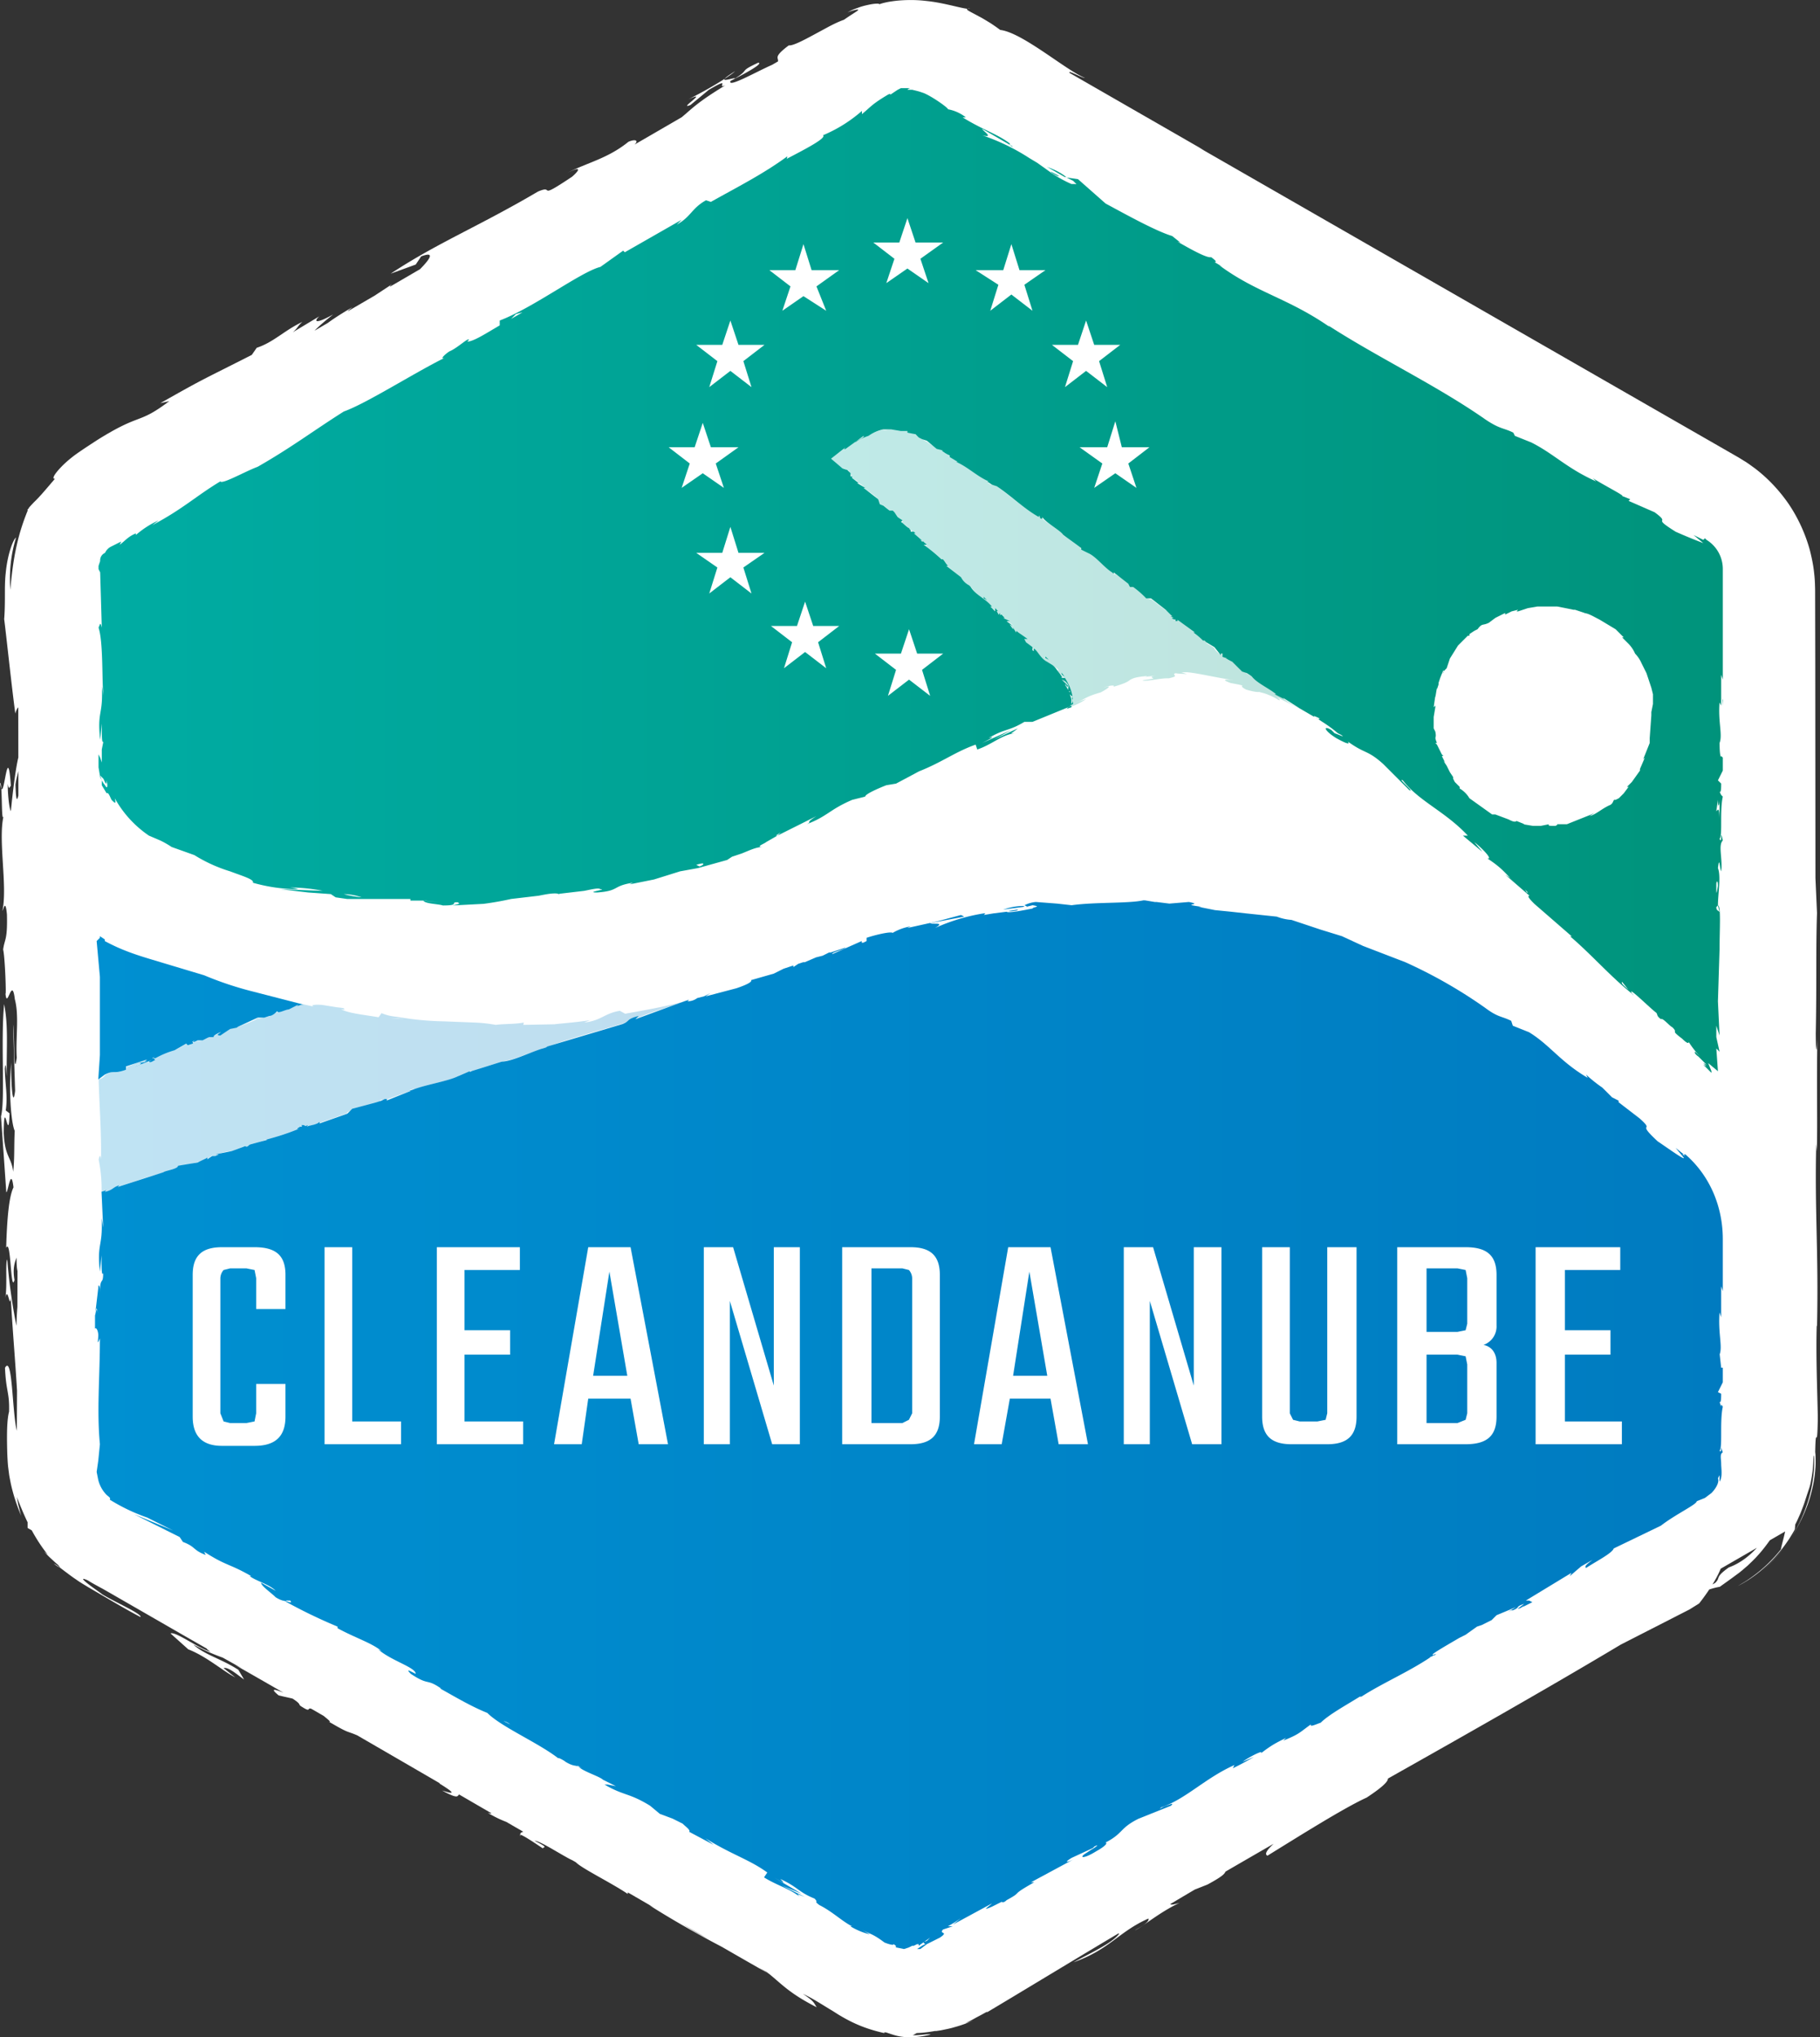 <svg viewBox="0 0 538 602" xmlns="http://www.w3.org/2000/svg" xml:space="preserve" fill-rule="evenodd" clip-rule="evenodd" stroke-linejoin="round" stroke-miterlimit="2"><rect x="0" y="0" width="538" height="602" fill="#333333" stroke="none"/><path d="M520.965 464.202c2.163-1.891 4.45-4.248 6.459-6.891-1.942 2.504-4.168 4.845-6.459 6.89M529.401 454.439c-.635.97-1.267 1.947-1.976 2.872a44.436 44.436 0 0 0 1.976-2.872" fill="#fff" fill-rule="nonzero"/><path d="M511.046 463.16c-4.283 3.057-2.299 2.91-4.037 4.569-.267.16-.528.312-.792.47.922-1.494 1.802-3.118 2.429-4.668l10.699-6.176c-2.374 2.598-5.171 4.66-8.299 5.806M224.432 581.478c.779.435 1.518.843 2.232 1.243.243.19.48.376.71.56l-2.942-1.803zm-22.797-12.99c2.68 1.55 5.235 3.025 7.64 4.417-3.28-1.763-5.55-3.133-7.64-4.416M4.576 231.883c.2-1.603.579-2.768.85-4.088.003 2.376.003 4.8.003 7.272-.378 1.563-.704 1.91-.853-3.184m532.46 159.819.082.16c.485-22.021-.712-33.693-.232-53.813l.157 2.165c.272-7.112-.093-21.115.195-33.944-.093 3.659-.432 6.84-.488-.875.296-14.752 0-24.816.365-35.6l-.461-10.352c-.01-12.84-.03-35.15-.05-62.2-.014-6.76-.027-13.819-.043-21.099-.008-.96.016-1.68-.035-2.989a36.37 36.37 0 0 0-.235-3.565c-.221-2.382-.714-4.747-1.309-7.094a46.562 46.562 0 0 0-6.064-13.314c-2.779-4.091-6.224-7.8-10.232-10.843-1.027-.725-2.021-1.504-3.11-2.144l-1.61-.995-1.285-.738c-1.696-.974-3.4-1.952-5.107-2.934-6.83-3.92-13.723-7.874-20.616-11.832L354.259 43.52l1.787.947a197391.43 197391.43 0 0 1-39.803-22.88c-.133-.141-.192-.245-.16-.304.69-.067 3.947 1.813 4.616 1.736-5.403-2.101-18.499-13.453-25.043-14.173-.677-.526-1.562-1.14-2.496-1.766l-.365-.245-.475-.288c-.32-.192-.637-.381-.949-.573-.632-.38-1.25-.753-1.859-1.057-2.378-1.314-4.256-2.112-3.546-2.325-2.12-.187-6.939-1.784-12.27-2.323a38.067 38.067 0 0 0-4.848-.256L268.824 0l-.021.013c-3.63.032-6.973.536-8.96 1.272.352-.264-.939-.317-2.845.075-.952.2-2.075.448-3.192.867-.566.197-1.136.413-1.696.64-.552.25-1.088.522-1.603.797 1.459-.56 2.363-.773 2.819-.819.453-.048.458.075.168.315-.592.459-2.331 1.485-4.014 2.683-.634.216-1.392.528-2.24.915-.701.325-1.365.658-2.125 1.053-1.477.797-3.125 1.685-4.712 2.544-3.17 1.715-6.125 3.224-7.232 3.053-4.667 3.502-2.979 3.56-3.195 4.744-.581.339-1.162.675-1.746 1.01-4.728 2.073-13.318 6.988-12.275 4.748 3.112-1.571 10.01-5.182 8.197-5.387-6.034 2.797-2.266 1.821-6.912 4.688.206-.456-3.709 1-3.032.072-2.706 1.765-6.621 4.005-10.738 6.072 6.586-2.965-3.42 3.272.64 1.67l5.392-4.46c7.205-4.247 1.96-.111 4.906-1.349-8.216 4.99-9.634 6.707-12.87 9.41l-13.972 8.102c1.392-1.317.072-1.656-1.808-.821-6.067 4.941-12.371 6.221-17.998 9.147 4.934-2.435 2.912-.158 1.355 1.16-11.024 7.386-4.776 2.114-10.117 4.41-17.606 10.352-29.816 15.179-43.515 24.248l7.413-2.701 1.598-2.405c4.589-1.726 2.154 1.253-.323 3.773-2.979 1.736-5.925 3.45-8.83 5.141-.178.008-.047-.19.593-.73l-5.2 3.416c-2.7 1.573-5.363 3.122-7.982 4.65.152-.21.608-.605 1.48-1.261-2.597 1.472-5.523 3.323-7.277 4.643l-3.963 2.314c1.139-1.242 3.904-3.557 5.488-4.794-5.765 3.237-5.59 1.84-4.04.528l-7.883 4.736c1.558-1.31 1.296-1.763 2.843-3.072-5.477 2.605-8.496 6.013-13.512 7.661l-1.456 2.096c-14.907 7.587-13.501 6.592-27.045 14.272l2.653-.603c-9.485 7.147-8.12 3.206-21.541 11.648-.934.614-1.827 1.198-2.675 1.752-.43.286-.848.56-1.256.832-.539.368-1.059.726-1.563 1.072-1.994 1.403-3.57 2.776-4.725 3.952-2.304 2.363-3.032 3.79-2.037 3.68-2.224 2.595-3.552 4.182-4.672 5.374a35.79 35.79 0 0 1-1.566 1.589c-.477.507-.954 1.01-1.466 1.61-.043.097-.088.209-.131.31l-.25.144v.445c-1.035 2.499-2.294 6.067-3.171 9.99-1.03 4.413-1.574 9.232-1.95 13.346-.322-5.61.155-10.282 1.699-15.424-.837.51-2.541 4.952-3.05 10.55-.166 1.392-.206 2.845-.235 4.312l-.008 3.384c-.011 2.136-.062 4.168-.211 5.821.605 4.616 2.17 19.597 3.296 27.928.267-.952.56-1.568.872-1.843.008 4.643.016 9.592.021 14.803-.744 3.072-1.56 9.352-2.21 15.859-.406-.555-.923-4.315-.923-8.054.355 2.038.6.856.923.568-.928-13.242-1.851 2.83-2.83.862.264 3.536.083 11.064.824 7.506-1.965 6.94 1.088 20.992-.474 28.5.197.322.84-4.025 1.322 1.17.198 7.765-.725 7.2-1.122 10.37.562 2.305.962 14.102.685 12.958.483 5.165 1.928-5.499 2.77 1.712 1.323 4.883.203 11.517.566 17.272-.925 6.92-.645-6.904-1.088-9.773l.605 19.576c-.682 5.76-1.285-2.584-1.128-8.358-.837 7.806-.072 17.864 1.011 20.17-.24 4.897.003 7.486-.44 12.097-.603-4.584-2.49-4.301-2.81-11.488.117-11.824 1.445 4.288 1.725-5.773l-1.126-.862c.64-4.312-.202-7.75-.282-12.378.282-2.584.402.565.565 2.293-.085-8.363.515-15.01-.77-21.323-1.04 11.264.367 28.24-.918 33.166l1.57 22.437c.523 0 1.363-7.8 2.126-1.461-1.323 2.605-1.928 9.226-2.163 17.882 1.443-3.194 1.291 13.824 2.451 9.48-.725-4.032.483-6.056.6-6.621.021 2.33.136 3.448.288 3.95l-.032 10.69c-.096 1.056-.197 2.763-.29 5.515-.643-3.168-2.091-11.238-2.694-19.56-.616.554.024 7.69-.563 11.362.726-3.885 1.296 3.758 1.608-.146.416 8.368 1.251 17.698 1.838 27.506l-.056 11.875c-1.416-5.568-1.267-22.71-3.504-18.61.325 7.197 1.362 7.17 1.208 12.943-.643 2.446-.683 6.694-.555 11.555.019 1.027.104 2.97.253 4.59.107.84.216 1.685.326 2.535.138.846.314 1.688.477 2.528.725 3.36 1.821 6.627 3.093 9.606 0 0-.12-.339-.25-.864-.134-.523-.312-1.219-.488-1.915-.19-.688-.291-1.4-.398-1.923l-.16-.877c.782 1.99 1.843 4.696 3.176 7.456v1.68l1.227.707c1.477 2.72 3.184 5.304 4.765 7.197l-1.154-.963.602.635c.358.384.84.89 1.36 1.357.512.472 1.024.947 1.408 1.302.39.346.664.56.664.56.592.634.696.824.63.87.608.476 1.33 1.034 2.168 1.644a51.969 51.969 0 0 0 2.792 2.008c1.01.74 2.184 1.395 3.381 2.144.947.552 1.939 1.131 2.963 1.726 4.07 2.381 8.586 5.064 12.581 7.15.512-.908-7.71-4.5-11.387-6.758-.456-.406-2.4-1.718-3.82-2.81-1.758-1.356-2.716-2.308-.39-1.276.362.222.72.438 1.074.654.3.168.595.336.888.501l1.747.96c.235.123.453.24.683.363.704.4 1.402.8 2.11 1.202 2.674 1.54 5.367 3.088 8.058 4.635 7 4.032 13.965 8.061 20.605 11.835-.016.098.293.384 1.104.957-4.187-1.355-10.165-6.01-11.813-5.435l5.253 4.707c5.443 2.12 10.285 6.44 13.89 8.29l-3.442-2.725c1.301-.549 4.368 2.198 6.05 3.352l-1.706-2.882c-5.333-3.406-9.8-4.315-13.301-7.446 4.514 2.334 6.664 3.11 8.752 3.886a851.407 851.407 0 0 0 5.565 3.104l-1.973-.958c2.962 1.667 7.93 4.512 14.306 8.19-2.552-1.046-4.176-1.443-1.402.81l4.096.931c2.893 1.899 1.426 1.608 2.632 2.352 2.992 1.925 1.501.203 2.912.661l3.677 2.128c.973.82 2.48 1.974 1.496 1.686 6.336 3.701 4.912 2.538 8.381 4.034 7.58 4.39 15.835 9.18 24.382 14.14-.032.026-.064.047-.085.084 6.133 3.771 3.093 2.758.805 2.083 4.827 2.627 4.464 1.635 5.019 1.163 3.157 1.834 6.34 3.682 9.536 5.536-.014.122-.323.11-1.048-.104 2.384 1.413 4.056 2.133 5.498 2.688 1.667.968 3.334 1.936 5 2.901-.546.13-.973.374-.925.89.717-.084 5.87 3.505 6.901 4.145-.87-.784 2.528.203-2.632-2.36 1.464-.125 8.75 4.704 11.128 5.728.36.208.715.413 1.072.621 1.704 1.8 10.806 6.246 15.31 9.344a.97.97 0 0 0 .024-.453c2.62 1.52 5.186 3.008 7.672 4.445-.42-.216-.848-.44-1.304-.67 5.818 3.745 14.53 8.726 21.501 12.348a2323.141 2323.141 0 0 0 13.963 8c3.733 3.024 6 5.74 14.013 9.82-1.056-1.62-.707-1.658-4.053-3.962 2.842 1.312 5.845 3.307 8.784 5.059.368.232.736.467 1.125.712.259.163.523.328.792.499.336.194.685.397 1.04.605 2.91 1.67 6.699 3.496 12.443 4.752-.403-.21-.238-.259.338-.243l1.766.587c1.224.397 2.421.701 4.154.824.307.016.656.019 1.003.021l.013.008.016-.008c1.598.014 3.6-.122 6.28-.794-.877-.26-2.864.237-5.28.218l1.123-.648c.581-.03 1.155-.053 1.763-.11a44.582 44.582 0 0 0 4.032-.575c-.126.043-.259.088-.347.125l1.816-.272c1.072-.24 2.528-.482 3.93-.917 2.849-.755 5.545-1.965 5.545-1.965l-1.163.432-1.184.37s1.53-.698 3.363-1.76c.533-.264 1.04-.546 1.517-.8.608-.333 1.224-.666 1.595-.893l-.174.29c8.078-4.78 24.267-14.637 38.944-23.365.224-.002.264.107-.016.403-2.149 2.587-8.197 5.384-13.274 8.133 10.794-3.83 13.157-8.898 22.146-12.936.26.45-.186 1.406-3.978 3.462 1.674-.558 7.226-5.34 13.27-8.134-.972.32-2.622.774-2.809.4 2.27-1.354 4.71-2.802 7.248-4.296l3.747-1.482c4.413-2.387 5.008-3.118 5.338-3.827 4.87-2.83 9.76-5.653 14.206-8.216-1.734 1.635-2.88 3.043-1.808 3.517 9.31-5.746 22.728-14.192 29.312-17.163 4.925-3.234 6.339-4.824 6.299-5.629 20.978-11.827 46.362-26.15 68.832-39.587l20.322-10.386 2.832-1.768s1.419-1.755 3.003-4.136c1.056-.342 2.096-.619 3.112-.787.792-.568 1.603-1.147 2.435-1.741.416-.302.837-.603 1.261-.91.49-.365.99-.733 1.493-1.106 1.048-.742 2.024-1.638 3.048-2.499.971-.941 1.987-1.867 2.92-2.93 1.27-1.371 2.47-2.92 3.63-4.553l4.522-2.61a63.545 63.545 0 0 1-.714 2.96c-.339 1.365-.571 2.16-.464 2.242-2.288 2.872-4.934 5.448-7.342 7.28a45.486 45.486 0 0 1-3.242 2.3 73.428 73.428 0 0 1-2.192 1.298c.848-.392 4.498-2.334 8.061-5.614 1.81-1.594 3.557-3.525 5.088-5.466a52.747 52.747 0 0 0 2.072-2.915c.587-.97 1.168-1.87 1.608-2.725l.117-1.435c.523-.96.894-1.859 1.248-2.648.366-.787.627-1.499.862-2.125a39.034 39.034 0 0 0 1-2.88l.77-2.334c.152-.464.358-.904.664-2.296.259-1.394.814-3.738.848-8.034.179-.475.56 3.309-.474 8.869-.528 2.77-1.456 5.944-2.832 9.128a44.987 44.987 0 0 1-3.368 6.299c2.821-4.318 4.904-8.976 6.005-13.262.325-1.314.632-2.576.803-3.786.218-1.203.333-2.347.408-3.403.104-1.056.093-2.027.082-2.893-.01-.435-.024-.84-.034-1.222-.022-.312-.054-.568-.083-.821.195-9.192.573 1.021.773-10.05-.138-7.886-.597-18.243-.32-27.302M214.207 23.282c1.365-.89 2.517-1.693 3.09-2.237-1.989 1.234-2.845 1.901-3.09 2.237M286.747 2.55c-.435-.035-.624-.003-.781.04.312.021.594.024.781-.04M0 231.357c.125.92.256 1.435.381 1.688-.074-1.032-.192-1.781-.381-1.688" fill="#fff" fill-rule="nonzero"/><path d="M17.66 463.158c-.741-.56-1.429-1.016-1.816-1.195.55.507 1.696 1.294 1.816 1.195M153.833 542.587c-.088-.184-.056-.296-.061-.427-.152.005-.176.107.061.427" fill="#fff" fill-rule="nonzero"/><path d="M.494.303.492.302.489.3.486.298C.488.299.488.3.486.299.476.293.476.292.47.287v.002A.088.088 0 0 0 .446.274C.449.272.428.262.421.258.424.259.424.26.424.261.409.25.393.242.377.233L.374.234C.365.229.365.224.356.219l.003.003-.035-.02-.001.001-.014-.01C.297.19.268.168.247.16V.157C.24.153.231.147.227.147l.001.001C.228.15.221.143.216.141.213.139.21.136.213.137.193.127.165.109.151.104.132.092.119.082.098.07.09.067.076.059.075.061.06.052.052.044.033.034l.004.003A.056.056 0 0 1 .023.028v.001C.018.027.016.024.013.022l.001.002L.008.021A.008.008 0 0 1 .004.017.005.005 0 0 1 .001.012L0 .009V.007L.001.005l.001-.034c-.001.004-.001.002-.002 0 .003-.009.002-.033.003-.042l-.001.006C.003-.083-.001-.08.001-.098l.001.01c0-.007 0-.013.001-.011L.002-.104v-.008l-.001.003L0-.107v-.008l.001-.006.001-.002-.001.003.002-.002c.001-.002.002-.005.002-.001.001-.005 0-.005-.001-.003a.014.014 0 0 0-.002.003v-.002.001-.002l.003-.005c.001.001.002-.002.003-.004.002-.002.003-.003.002.001a.067.067 0 0 1 .021-.023L.038-.16a.057.057 0 0 0 .007-.004l.014-.005a.093.093 0 0 1 .022-.01c.008-.003.015-.005.014-.007A.104.104 0 0 1 .123-.19a.02.02 0 0 1-.008.001.102.102 0 0 0 .023-.002L.112-.19l.017-.002.014-.001.003-.002.007-.001h.009H.16h.032v-.001h.009L.21-.198.2-.197C.201-.199.209-.199.212-.2c.011 0 .004.002.009.002C.223-.199.222-.199.218-.2l.019.001a.187.187 0 0 1 .017.003c.001 0 0 0 0 0l.017.002c.005.001.01.002.013.001H.282l.017.002c.005.001.009.002.01.001.005 0-.01-.002-.002-.002.014.001.009.004.022.006L.327-.187l.015.003.016.005H.356.36.358l.011.002.018.005.003.002.006.002c.005.002.009.004.013.004-.005 0 .001.002.002.003l.007.004H.417l.003.002-.002-.002.016.008.008.004C.434-.15.44-.148.436-.15c.013.005.014.009.028.015l.008.002c0 .002.013.007.013.007H.483h.002l.006.001.015.008-.005-.002c.017.006.025.013.039.018l.001-.003c.009.003.015.009.023.01-.003 0-.003-.001.002.003L.551-.098l.011.006L.544-.1c.008.004.007.004.004.003.01.006.012.004.022.01h.005l.022.009.002.001H.598L.6-.076c0 .003 0 .008-.005.016H.593c.002-.002.005-.004.004-.006v.001-.003h.001v-.001l-.003.005c.001 0 .001-.002.002-.001l-.004.004v.001H.592h.001v-.001l.002-.001-.002.002v.001L.59-.055h.001H.59C.588-.052.587-.052.584-.05.58-.048.578-.043.576-.042c-.001 0 .001-.002-.001-.001v.002l-.004.003-.001.002v-.001.001h.002l-.007.005v-.001l-.002.003V-.03l-.002.003.002-.001-.004.003h.002l-.004.002h.001l-.002.002c-.001 0-.001-.001-.001.001L.554-.021c0 .001-.002.003 0 .002l-.002.002v-.002l-.003.003H.55c-.004.005-.01.007-.013.012l-.001.001a.012.012 0 0 0-.005.005L.522.009h.001C.521.011.52.014.519.013a.106.106 0 0 1-.011.009H.51L.502.029h.001L.502.03H.5v.001L.499.032H.5C.498.032.496.035.494.036l.001.001-.003.002L.491.04.489.041.491.04.492.039.49.042.489.043H.487L.489.041.486.044.487.043.482.047.483.046.481.047.48.05.471.057h.001L.467.06h.001L.464.063v.001H.463v.002L.462.067.461.068.458.069.451.075.46.082S.458.08.46.081l.011.008C.472.088.466.086.466.085a.03.03 0 0 0 .008.004.025.025 0 0 0 .009.004h.005L.494.092h.004V.091L.503.09.505.088.507.087.51.086.509.087.51.086c0-.001 0 0 0 0L.516.081.52.08H.519A.022.022 0 0 1 .524.077V.076L.529.073H.528C.535.07.541.064.548.061H.547L.55.059.553.058C.562.052.57.044.579.039V.04C.58.039.579.038.581.038v.001C.584.035.592.031.594.028L.605.02c.001 0 0 0 0 0V.019L.609.017C.614.015.619.008.624.005L.625.004v.001l.009-.007.001-.002h.002a.057.057 0 0 0 .008-.007h.003l.009-.007.004-.004H.66l.002-.001c-.001 0-.002 0 0-.001h.001c-.001 0-.001 0 0 0v-.001c.001 0 .002 0 .001.001l.011-.008H.674A.038.038 0 0 0 .68-.037h.001l.002-.002-.001.001.005-.003.004-.005v.001h.001v-.002l.003-.001H.694L.698-.05l.006-.006.003-.001.003-.002C.713-.063.72-.066.725-.07H.724L.73-.073l-.001.001.011-.007.012-.007c-.004.002-.006.004 0 .001-.002 0 0-.001.003-.003a.081.081 0 0 0 .008-.006l.002-.001c.003-.002-.001 0-.004.001l-.002.002.002-.002-.002.002c-.005.003-.005 0 .003-.005C.771-.102.77-.1.769-.099.78-.107.781-.104.791-.113l.016-.016c.002-.001 0 .001-.002.003s-.004.004-.002.003c.01-.013.026-.019.04-.034H.84l.012-.01-.005.006c.004-.003.012-.011.008-.01.009-.006.01-.008.017-.015l-.003.003-.003.002.015-.013c-.002 0 .001-.003.003-.005l.023-.02H.906C.919-.23.931-.244.945-.255l-.001.001c-.003.005.011-.009.015-.012.001-.001 0-.002.003-.004.001.001.005-.004.007-.005.004-.004-.002-.001.006-.007.003-.003.004-.003.004-.002l-.001.001.001-.001a.062.062 0 0 1 .009-.011L.983-.29C.982-.291.985-.293.985-.293L.99-.298l-.002.001-.002.002.004-.004-.002.001.005-.005v.001l-.002.005.006-.005s0-.001 0 0l-.001.014.002-.002-.002.009v-.002.003-.001.007L.998-.28l-.001.021.001.032c0 .012.001.027-.001.027l.001-.004c-.001.001-.002.001-.002.003L.997-.2c0 .007.002.018 0 .023.001.008.001 0 .002-.002C1-.171.997-.163 1-.16c-.001.005-.001.003-.001.002s0-.003-.001-.001C1-.157.998-.142 1-.133l-.001.001-.001.002c.001-.001.001.003.001.005l-.002.002L1-.117v.008l-.001.001c0-.001-.001-.001-.001.009V-.1c.002.005-.001.013 0 .025l.001-.002v-.001.007s0-.001 0 0v.013L1-.061v.012-.001.057a.021.021 0 0 1-.01.018L.989.026.988.025h.001-.001L.982.028.988.023A.348.348 0 0 0 .971.03C.955.04.969.034.958.042L.942.049.943.05.938.052C.94.052.926.059.92.063L.922.061C.904.069.896.078.882.085l-.01.004-.001.002C.865.094.863.093.854.099.824.12.788.137.757.157L.758.156C.732.174.713.177.69.194L.692.193.687.196c.001 0 .002 0-.002.003C.682.198.667.207.66.211A.016.016 0 0 1 .666.208L.661.212C.651.215.633.225.62.232L.603.247.596.248.597.247.596.248.6.246C.603.243.602.244.601.244H.599a.075.075 0 0 0-.014.008L.578.257.573.26.574.259.573.26a.128.128 0 0 1-.029.014c.008-.002 0 .003 0 .004L.563.267a.002.002 0 0 0-.002.002C.553.275.545.277.532.285h.002A.025.025 0 0 1 .523.29c0 .001-.01.008-.015.01L.505.301.501.302H.496h.002A.003.003 0 0 0 .5.303H.494zM.49.198l-.013.01h.016l.005.015.005-.015H.52L.506.198.511.183.498.192.485.183.49.198zM.554.182.54.191h.017l.005.016.005-.016h.016L.57.182.575.166l-.013.01-.013-.01.005.016zM.426.181l-.013.01h.016l.005.016.005-.016h.017L.442.181.448.166.434.175.421.166l.005.015zM.257.164l.004.001L.254.161l.003.003zM.6.135l-.013.01h.016L.608.16.613.145h.016L.616.135.621.119l-.013.01-.013-.01L.6.135zm-.219 0-.013.01h.016L.389.16.394.145H.41L.397.135.402.119l-.013.01-.013-.01.005.016zM.618.072l-.014.01h.017l.005.016L.63.082h.017L.634.072.639.057.626.066.613.057l.005.015zm-.254 0-.013.01h.016l.005.015.005-.015h.017L.38.072.385.057.372.066.359.057l.005.015zm.134.02zM.5.091zM.458.069H.457h.001L.459.068.458.069zM.381.008.368.017h.016l.005.016.005-.016H.41L.397.008l.005-.016-.013.01-.013-.01.005.016zm.126.016L.506.025.508.024H.507zm-.08-.062-.013.01H.43l.005.015.005-.015h.016l-.013-.01.005-.016-.013.01-.013-.01.005.016zm.464.022h.003-.002.006l.005-.001.005-.001h.001L.915-.02H.914c.003 0 .006-.002.01-.004l.005-.003.005-.003.005-.005H.938l.004-.004a.02.02 0 0 0 .004-.006.02.02 0 0 0 .004-.006l.003-.006.003-.009.001-.004v-.006L.956-.081v-.002L.955-.097V-.1L.951-.11l.001.001-.003-.007c0-.001 0-.001 0 0v-.001L.944-.124l.002.002-.003-.003-.002-.002h.001L.939-.131.936-.134.934-.135H.933L.932-.137.931-.138C.926-.14.922-.144.918-.145l.003.002-.004-.002.002.001L.904-.15H.897s.001 0 0 0c.001 0 .002 0 0-.001H.895c-.001 0-.003 0-.002.001L.888-.151H.883L.877-.15h.001l-.005.002c-.001-.001-.003 0-.005.001L.86-.144H.858l-.014.01a.017.017 0 0 1-.006.006v.001l-.003.003-.001.002v.001l-.002.003-.001.002-.001.002-.002.003.001-.001-.001.002-.001.002h.001l-.001.001-.003.006L.823-.1h.001c-.002.005 0 .002-.001.007l-.001.002v.007l.001.006v.001L.822-.078l.001.007v-.001l.001.006v-.001l.001.003v-.001.002l.001.003.002.005v-.001c-.001-.002 0-.001 0 0l.002.002.001.003.001.003.005.008.003.003.003.003h.001v.001l.003.002.002.001c.003.004.003.002.007.004l.004.003.006.003v-.001l.004.002.004.001-.001-.001h.001l.003.001.003.001.006.001h.005zM.563-.03l.001-.001-.001.001zM.491-.055l-.013.01h.016l.005.015.005-.015H.52l-.013-.01.005-.016-.013.01-.013-.01.005.016zm.204.008v-.001.001zM.588-.054.59-.057l-.002.003zm.009-.014zm0 0v-.001.001zm.002-.005L.598-.07.6-.072H.599a.003.003 0 0 0 0-.004v.003zM.598-.076v-.002.002zm.219-.057-.008.005.008-.005zm.18-.002c0-.006.001-.003.001 0v-.013c0 .008-.001.007-.001.007L.996-.142l.001.007zM.933-.136.932-.137l.001.001zM.368-.175c.006.002.005 0 .002-.001l-.002.001zm.628-.012c0 .002.001.003.001-.001-.001-.006-.001-.005-.001 0v.001zM.88-.192H.879c.001 0-.003.004.001 0zM.151-.193a.036.036 0 0 0 .011-.002.065.065 0 0 0-.011.002zm.787-.054.004-.005C.94-.25.937-.248.938-.247zm.053-.052zM.462.067h.001-.001zM.5.032zM.609.017zM.523.009zm.23-.096-.001.001.001-.001zm.085-.04z" fill="url(#a)" fill-rule="nonzero" transform="matrix(480.14 0 0 -480.14 29.128 171.532)"/><path d="M.898-.246 1-.264C.634.021.313.15 0 .264l.898-.51z" fill="url(#b)" fill-rule="nonzero" transform="matrix(5.76 0 0 -5.76 309.459 50.816)"/><path d="M.266.051C.535-.163.786-.365 1-.542L.003.547c.11-.19.08-.221.263-.496z" fill="url(#c)" fill-rule="nonzero" transform="matrix(.436 0 0 -.436 482.514 293.93)"/><path d="M1.002-.246C.743-.103.458.057.188.211.115.222.054.237.001.246.246.153.65-.068 1.002-.246z" fill="url(#d)" fill-rule="nonzero" transform="matrix(.917 0 0 -.917 314.458 52.424)"/><path d="M-.007 5.422C.304-.07.64-5.07 1.003-9.915V9.93C.64 8.868.329 7.495-.007 5.422z" fill="url(#e)" fill-rule="nonzero" transform="matrix(.103 0 0 -.103 509.164 207.493)"/><path d="M.731.239A.6.6 0 0 1 .74.506C.741.486.732.449.731.429L.242-.499c.085.047.226.197.489.738z" fill="url(#f)" fill-rule="nonzero" transform="scale(-2.651 2.651) rotate(89.394 -68.363 -50.018)"/><path d="M.599.001.597 0 .596-.001.599 0v.001z" fill="url(#g)" fill-rule="nonzero" transform="matrix(480.14 0 0 -480.14 29.128 208.984)"/><path d="m.583 0 .002-.001-.002.002V0z" fill="url(#h)" fill-rule="nonzero" transform="matrix(480.14 0 0 -480.14 29.128 194.475)"/><path d="m.545 0 .002-.001-.002.002V0z" fill="url(#i)" fill-rule="nonzero" transform="matrix(480.14 0 0 -480.14 29.128 176.819)"/><path d="M.593 0h.002L.592.001.593 0z" fill="url(#j)" fill-rule="nonzero" transform="scale(480.139 -480.139) rotate(-35.011 -.035 -.304)"/><path d="M.497-.232.49-.227l.001.002a.043.043 0 0 0 .006-.007zm-.039.04v.004l.005-.006-.005.002zm-.132.129.001.002.004-.004c-.001-.001-.002 0-.005.002zm.638-.213.003-.001c-.008.007-.013.002-.02.01l.002-.001c-.018.014-.04.026-.052.039C.892-.23.879-.215.875-.218c-.009.01-.005.008-.019.02-.004.003-.008.002-.013.005l.002.003-.009.002-.001.005L.83-.18c.002-.001.003-.004.002-.004C.824-.18.816-.17.817-.169l-.018.011.004-.001c-.007.003.002.003-.007.006L.794-.154a.083.083 0 0 1-.02.016l.002.001-.04.03C.741-.112.737-.114.733-.111v.004C.73-.107.737-.111.73-.109c-.005.004-.001.005.002.004l-.007.004.003.001c-.003 0-.009.01-.014.011l-.032.024C.68-.067.676-.063.671-.062c-.007.007-.015.015-.026.023-.007.004-.003 0-.007.001.001.002-.009.01-.003.007L.603-.01c.001-.002.003-.003.001-.003C.601-.011.599-.008.6-.007v-.001C.581.003.565.027.548.034L.549.033.533.042C.527.047.538.04.534.045.517.053.51.063.496.07.49.083.461.095.449.108V.106C.445.107.446.11.443.112c0-.001.003-.004.001-.003-.031.019-.06.044-.09.066C.343.183.344.173.332.186L.337.185C.313.198.291.216.267.229L.271.228C.268.232.254.239.253.238.25.24.253.24.251.242.247.246.238.247.237.251L.239.25C.236.251.225.26.227.256.219.262.21.265.204.271.201.271.198.274.195.276.192.278.188.28.187.279.188.28.184.283.179.286S.168.29.164.291c.003 0-.005.003-.002.003C.154.296.146.297.148.295a.039.039 0 0 1-.021.002C.12.296.115.294.11.296A.143.143 0 0 1 .079.284C.07.28.061.274.053.269.051.273.072.28.069.283.053.273.045.264.03.254.026.252.031.257.032.259L.024.252 0 .235.014.222.021.216.026.213.023.214C.025.212.028.209.029.21L.026.212C.024.217.039.207.04.208.033.208.051.196.04.197L.045.196C.047.193.047.192.044.194.053.186.052.191.059.183L.055.184A.046.046 0 0 0 .071.173c-.001 0 0-.002-.002 0C.08.163.091.159.102.146.095.147.105.142.103.139L.11.133.109.137C.114.132.121.128.125.123L.12.126.131.117.126.123C.133.119.128.127.135.119.133.12.141.113.142.109A.038.038 0 0 0 .153.101C.153.099.15.099.15.098.155.097.164.086.169.085L.167.084.17.083C.173.08.173.079.171.079.179.071.172.084.18.074L.177.075C.186.066.196.059.204.05.205.045.196.057.197.052.21.041.226.03.237.018L.235.021C.24.022.243.011.25.006c-.002.002-.003 0-.003 0L.278-.02l-.002.001a.281.281 0 0 1 .017-.018c.002-.001.005-.004.005-.001.011-.02.033-.027.043-.044L.338-.08l.013-.011-.002.006a.044.044 0 0 0 .009-.007C.352-.087.356-.094.357-.097l.002.001c.004-.008.004.002.011-.008H.369l.01-.009c0-.003-.004.003-.005.002.005-.005.012-.006.015-.012l-.008.006c.003-.007.004-.007.007-.011v.001l.008-.009-.002.002c.01-.001.013-.011.024-.016-.01.005-.003 0-.005-.002l.003-.006c.005-.002.005-.007.013-.01C.428-.169.433-.172.43-.173c.006-.004 0 .002.001.003.01-.006.016-.021.03-.029.01-.008.014-.008.022-.015l.002-.003c0-.002-.005.002-.005.002a.085.085 0 0 1 .011-.014v-.003c.003-.004.004-.001.007-.007a.01.01 0 0 0-.006.002l.007-.007.005-.007c0-.002-.003.002-.005.004.004-.006.009-.015.011-.016l-.001.004c.001-.002-.001-.002-.002 0-.004.004-.003.008-.002.008l.002-.003c.003.006-.009.015-.014.022l.004-.001C.516-.26.518-.278.516-.288.512-.29.509-.293.511-.293h.001a.003.003 0 0 0 .002.001c.003.001.002.001 0 0L.513-.294a.134.134 0 0 1 .031.016l-.029-.01.011.004c.016.006.017.011.049.02.017.009.026.017.006.01.008.004.027.007.021.002.025.007.031.011.036.015.006.003.011.006.037.008.004.001.008.002.001 0H.675L.67-.231l.023.003.008.002-.008-.002C.68-.23.683-.232.686-.233.688-.234.69-.235.664-.238c.006-.004.039.005.056.004.013.003.014.004.013.006-.001.002-.004.004.003.005-.001-.001.01-.001.023-.002l-.012.004h.034-.022c.024-.002.059-.011.1-.017L.85-.237H.842C.838-.238.839-.239.852-.244.874-.248.877-.249.877-.25.876-.251.874-.252.885-.258c.021-.006.024-.005.028-.005l.011-.003a.142.142 0 0 0 .03-.014C.96-.282.956-.278.95-.274a.03.03 0 0 1-.008.004L.95-.274 1-.299v.001a.128.128 0 0 0-.036.022z" fill="url(#k)" fill-rule="nonzero" transform="matrix(138.638 0 0 -138.638 245.658 168)" opacity=".25"/><path d="M.154-.019a3.661 3.661 0 0 0-.156-.077c.231.067.65.128 1.001.193C.734.062.438.019.154-.019z" fill="url(#l)" fill-rule="nonzero" transform="matrix(.994 0 0 -.994 302.205 267.98)"/><path d="M.5-.507c.001.362.023.68.029.925L.5.507.495.48A2.721 2.721 0 0 1 .5-.507z" fill="url(#m)" fill-rule="nonzero" transform="scale(6.359 -6.359) rotate(-80.269 -1.203 -48.747)"/><path d="M.302-.388.753.45C.674.407.544.271.302-.215a.536.536 0 0 1-.008-.243c0 .019.008.051.008.07z" fill="url(#o)" fill-rule="nonzero" transform="scale(-2.889 2.889) rotate(-53.008 41.747 151.051)"/><path d="M.499.134h.012L.522.133.499.134zM1 .163C.967.154.932.148.899.142L.89.147C.864.143.858.13.829.127l.01.004C.813.127.795.126.778.124L.725.123l.001.004C.711.124.693.125.678.123a.26.26 0 0 1-.037.004L.59.129a.527.527 0 0 0-.056.004L.507.137a.084.084 0 0 0-.024.006L.478.136C.455.14.424.143.414.15L.419.149C.421.152.415.152.407.153L.382.157C.371.158.359.157.368.154L.35.158C.344.158.345.159.339.156l.003.002L.324.15C.318.149.305.142.305.145L.29.137C.299.144.271.13.272.135.266.129.247.124.235.118L.238.12C.231.117.228.118.223.116.223.114.213.109.207.105.198.105.212.11.208.111.209.11.194.104.197.103h-.01C.187.099.181.1.176.096.166.094.173.098.163.093.157.092.166.097.166.097.156.093.162.093.16.091.148.085.154.09.149.09.141.086.136.082.13.08.129.08.128.08.129.081.121.076.104.071.095.065L.094.066C.096.065.096.064.096.063.092.061.088.058.086.059L.09.062.085.059C.08.06.092.063.091.064.082.06.071.054.063.052.061.053.08.059.07.057l.012.004C.071.061.089.063.079.064.064.059.062.056.047.051.044.049.049.05.046.047.025.037.027.047.012.038.009.035.008.032 0 .03c.001-.042.005-.093.004-.137-.001.011-.003.005-.004 0a.254.254 0 0 0 .005-.056.046.046 0 0 1 .009.003L.011-.162c.013.003.013.008.025.01L.034-.153c.026.008.055.019.076.023.003.004.026.008.027.012.015.003.011.001.033.007.006.001.008.005.014.007l.001-.002.009.006L.2-.101l.006.003-.005-.001c.01.005.025.007.026.006l.023.01-.005-.003c.009.004.002-.002.012.003l.001.002c.006.001.02.005.029.009L.286-.074l.058.02C.336-.056.337-.053.343-.051l.003-.001C.35-.049.34-.053.347-.049c.008.002.006-.001.002-.003l.009.004C.359-.049.356-.05.356-.051c.004.003.017.003.021.007h.001l.046.016c-.001.002.006.004.01.007l.041.011c.01.004.002.002.007.005.001-.001.015.004.008 0l.044.016H.53c.004.002.009.003.009.002L.538.012c.024.011.059.014.077.024H.614l.02.008C.644.047.629.041.636.042c.021.01.035.012.053.019.016 0 .05.017.07.02L.757.082c.005.003.006.001.01.002-.001.001-.006 0-.003.001.041.015.087.027.13.04.015.005.007.009.027.012L.916.133c.027.012.057.02.084.03z" fill="url(#p)" fill-rule="nonzero" transform="matrix(173.121 0 0 -173.121 29.164 324.135)" opacity=".25"/><path d="M.644.322C.635.32.614.321.6.319L.591.32.578.321A.019.019 0 0 1 .571.319L.573.318H.572l.004.001c.006-.001 0-.001 0-.002C.571.316.561.314.56.315L.552.314.546.313l.001.001H.546a.118.118 0 0 1-.03-.009C.523.309.514.307.513.308l.021.004-.002.001L.517.309.499.305l.002.001A.032.032 0 0 1 .49.302C.489.303.48.301.474.299V.297L.472.296H.47h.001v.001L.453.289C.452.29.461.292.461.293L.452.29h.001-.002L.447.288.443.287.436.284H.435L.432.283l.003.001L.432.283.429.281v.001L.423.28.421.279.417.277.403.273C.404.272.4.27.394.268L.375.263l.003.002L.374.263.37.262A.01.01 0 0 0 .364.26l.001.001L.362.26.332.249l.002.002C.326.249.329.248.324.246L.277.232h.001L.275.231C.268.229.256.223.25.223L.231.217c-.001-.001-.001 0 0 0H.23L.223.214C.217.211.204.209.196.206L.193.205h.001L.179.199C.18.2.179.2.178.2L.176.199.173.198.158.194.155.191.138.185v.001C.136.184.132.184.13.183l.001.001L.128.183C.129.183.13.184.127.184V.183H.126C.124.182.123.181.126.182A.172.172 0 0 0 .105.175h.001L.095.172s-.001-.001 0 0C.093.17.093.171.092.171L.091.17l.001.001L.084.168.074.166h.002L.074.165H.072L.069.163H.068h.001v.001L.063.161.051.159C.051.157.043.156.042.155L.014.146l.001.001C.011.146.011.144.006.143l.001.001L.004.143.005.121.004.127C.005.109.001.112.003.094l.001.01c0-.007 0-.013.001-.011C.005.085.003.092.003.08v.003c0 .002-.001.004-.001.001L0 .067c.001.007.001.004.002.001 0-.003.001-.005.001-.002C.003.06.002.063.001.065L0 .067V.066v.001-.008C.001.06.002.057.002.055.002.052.001.048.003.053c0-.024-.002-.044 0-.065l-.001-.01-.001-.007.001-.005a.02.02 0 0 1 .005-.009C.008-.044.01-.045.009-.046a.114.114 0 0 1 .026-.012l-.007.003.02-.01-.024.01.028-.014.002-.003C.062-.075.06-.077.068-.08l-.001.002c.014-.009.015-.007.029-.015H.095c.004-.003.012-.005.016-.009l-.009.005c0-.002.006-.006.009-.009.005-.003.006-.002.007-.002H.12c.001-.002 0-.001-.004 0a.32.32 0 0 1 .033-.016v-.001C.16-.131.17-.134.176-.139l-.002.001c.008-.007.023-.011.023-.015l-.002.001C.193-.151.191-.15.194-.153c.012-.008.009-.002.02-.01l-.001.001H.212c.009-.005.019-.011.029-.015H.24h.001C.25-.186.274-.196.286-.206c-.004.003.002 0 .003-.001C.294-.21.295-.209.297-.21l-.001.001.003-.002-.002.001C.3-.213.31-.216.312-.218L.32-.222l-.005.001H.313c.012-.007.015-.005.028-.013l.006-.005.008-.003.006-.003-.001.001.001-.001C.363-.247.366-.249.365-.25L.38-.258l-.005.004c.016-.01.027-.013.038-.021L.411-.278C.419-.283.427-.285.433-.29c-.002.002-.002.002.003 0l-.014.007.012-.005-.017.01c.007-.004.007-.004.004-.001.011-.005.011-.008.021-.012.003-.003-.001-.001.003-.004.008-.004.014-.01.02-.013H.464a.042.042 0 0 1 .012-.005L.471-.31c.005-.003.006-.002.014-.008C.49-.32.493-.32.488-.317L.492-.32v-.001l.005-.001.003.001.002.001h.001l.002.001h.001l.001.001-.001-.001V-.32l.007.005-.002-.002C.508-.318.509-.318.51-.319c0 0 .001 0 0 0L.508-.32.505-.322h.002l.004.003.008.004c.006.004-.001.002.002.005l.006.002H.524a.092.092 0 0 1 .008.005L.527-.307l.024.013c-.002-.002-.007-.005 0-.002l.006.003s.001-.001.003.001c.011.006.001.002.017.011H.575l.026.014C.597-.269.595-.269.6-.266l.013.006.001.001c.004.002 0-.001-.002-.002L.609-.263C.604-.266.607-.267.615-.262c.009.005.006.006.005.005.012.006.009.009.021.015l.02.008c.002.002 0 .001-.003 0S.653-.237.655-.235C.67-.23.682-.217.7-.209L.699-.211a.178.178 0 0 1 .013.007L.705-.207c.004.003.014.008.011.005.009.007.011.007.02.012L.732-.192.73-.194c.01.004.01.005.017.01-.001-.002.003 0 .006.001.005.005.016.011.024.016h.001c.014.009.031.016.045.026L.822-.142l.001.001c-.006-.002.01.007.015.01l.004.002.007.005.003.001.006.003.003.003.012.005-.005-.003.002.001h.001c.005.002.001.002.007.004L.874-.113c.002 0 .004.002.005.003L.877-.112l.006.003-.002.001H.879l.028.017-.001-.002.007.006-.001-.001.002.002-.001-.001.007.004C.916-.086.915-.087.916-.088c.006.004.016.009.017.012l.029.014c.009.007.022.013.022.015l.005.002.004.003c.003.003.005.007.004.009l.001.002v-.004c.002.003.001.008.001.011 0 .003-.001.006.001.007l-.001.003c0-.002 0-.003-.001-.002C1-.014.998.002 1 .011.999.013.999.012.999.011L.998.014C.999.013.999.017.999.019L.997.02 1 .026v.009H.999L.998.044V.043C1 .048.997.056.998.069L.999.066v.007c0-.001 0-.001 0 0v.012L1 .082V.095.094v.02C1 .134.992.153.977.166H.976L.977.165.975.166h.001L.971.17.976.164C.977.162.966.17.96.174.946.187.959.179.949.188l-.013.01v.001L.932.201.926.207a.087.087 0 0 0-.01.008L.917.213C.9.223.894.233.881.241l-.01.004L.87.248C.864.251.862.25.854.256a.296.296 0 0 1-.049.028l-.026.01L.766.3.753.304.756.302.753.304.735.31a.03.03 0 0 0-.009.002L.707.314.698.315l-.01.001-.01.002H.68C.665.32.682.319.672.321L.66.32.652.321H.644h.007L.645.322H.644zM.885.109h.052V.095H.903V.058h.028V.043H.903V.002h.035v-.014H.885v.121zM.8.109h.042C.855.109.861.104.861.092V.061A.012.012 0 0 0 .853.049C.858.048.861.044.861.038V.005c0-.012-.006-.017-.019-.017H.8v.121zM.751.002l.005.001.001.004v.102h.018V.005c0-.012-.006-.017-.018-.017H.735c-.012 0-.018.005-.018.017v.104h.017V.007L.736.003.74.002h.011zM.675.109h.017v-.121H.674L.648.076v-.088H.632v.121H.65L.675.024v.085zm-.114 0h.026L.61-.012H.592L.587.016H.562L.557-.012H.54l.021.121zm-.102 0h.042C.513.109.519.104.519.092V.005c0-.012-.006-.017-.018-.017H.459v.121zm-.042 0h.016v-.121H.416L.39.076v-.088H.374v.121h.018L.417.024v.085zm-.114 0h.026l.023-.121H.334L.329.016H.303L.299-.012H.282l.021.121zm-.093 0h.051V.095H.227V.058h.028V.043H.227V.002h.036v-.014H.21v.121zm-.069 0h.017V.002h.03v-.014H.141v.121zM.06.005v.087c0 .012.006.017.018.017h.02C.111.109.117.104.117.092V.071H.099V.09L.098.095.093.096h-.01L.079.095A.008.008 0 0 1 .077.09V.007L.079.002.083.001h.01l.005.001.001.005v.018h.018v-.02c0-.012-.006-.018-.019-.018h-.02C.066-.013.06-.007.06.005zm.937.004c0-.006.001-.003.001-.001v-.013.002c0 .007-.001.006-.001.005L.996.003l.001.006zM.993-.04l.001.001-.002-.002L.99-.043l.002.003h.001zm-.01-.007h.001L.981-.05c0 .001 0 .002.002.003zM.059-.072a.02.02 0 0 0 .01-.007l-.01.007zM.86-.117h.001H.86zM.822-.142.82-.143a.003.003 0 0 0 .002.001zM.82-.143a.03.03 0 0 1-.006-.003v.001l.006.002zM.24-.177l.003-.002-.003.002zm.011-.005a.01.01 0 0 0 .004-.002H.252l-.001.002zm.493-.002v-.001H.742l.002.001zM.669-.226.661-.231l.008.005zM.612-.261.61-.263l.002.002zm-.037-.02L.573-.282l.002.001zM.466-.308l.002-.001-.002.001zm.003-.001L.471-.31l-.002.001zM.003.299.001.297.002.286.003.275V.249v.004-.016c0-.002 0 0 0 0V.225v.002L.002.212l.004.003c.006.003.005 0 .013.003V.22l.012.004C.034.224.028.223.032.223L.027.222C.031.222.024.22.025.22l.01.004L.033.223h.002-.002c.001-.001.002 0 .004.001L.036.225h.001A.061.061 0 0 0 .049.23c-.001 0 0 0 0 0l.007.004.001-.001.003.001C.061.235.058.235.062.236c0 0-.003-.001-.001-.001l.002.001h.003L.07.238h.003C.072.239.077.241.077.241c.001 0-.004-.002 0-.002l.006.004.005.001H.087L.1.25h.004l.003.001c.002 0 .004.002.005.003 0-.002.005.001.007.001l.006.003L.124.257l.003.001h.001L.097.266a.208.208 0 0 0-.03.01l-.03.009C.027.288.017.291.006.297h.001-.001v.001L.003.3V.299zM.036.225H.035c.004.002 0 0 .001 0zM.223.214h.001-.001zM.818.096V.057h.019l.005.001.001.004V.09L.842.095.837.096H.818zm-.341 0V.001h.019L.5.003l.002.004V.09A.008.008 0 0 1 .5.095L.496.096H.477zM.564.03h.021L.574.094.564.03zm-.258 0h.021L.316.094.306.03zM0 .067.001.065C.002.063.003.06.003.066.003.063.002.065.002.068L.001.071 0 .067zM1 .07V.067v.004V.07zM.818.043V.001h.019l.005.002.001.004v.03L.842.042.837.043H.818zm.178-.04L.997.002c0 .001.001.002.001-.005v-.002.013C.998.006.997.003.997.009L.996.003zM.993-.04H.992L.99-.043l.002.002.002.002L.993-.04zM.981-.05l.003.003H.983C.981-.048.981-.049.981-.05zM.069-.079a.02.02 0 0 1-.01.007.098.098 0 0 1 .01-.007zm.843-.009.001.001.001.001-.002-.002zM.86-.117h.001H.86zM.824-.141.822-.142l.001.001h.001zm-.001 0zM.814-.145v-.001l.006.003-.006-.002zM.252-.184h.003l-.004.002.001-.002zm.49-.001h.002v.001L.742-.185zM.601-.267l.002.001-.002-.001z" fill="url(#q)" fill-rule="nonzero" transform="matrix(481.178 0 0 -481.178 28.089 420.983)"/><defs><linearGradient id="a" x1="0" y1="0" x2="1" y2="0" gradientUnits="userSpaceOnUse" gradientTransform="matrix(1 0 0 -1 0 0)"><stop offset="0" stop-color="#00aca3"/><stop offset="1" stop-color="#00937b"/></linearGradient><linearGradient id="b" x1="0" y1="0" x2="1" y2="0" gradientUnits="userSpaceOnUse" gradientTransform="matrix(1 0 0 -1 0 0)"><stop offset="0" stop-color="#00aca3"/><stop offset="1" stop-color="#00937b"/></linearGradient><linearGradient id="c" x1="0" y1="0" x2="1" y2="0" gradientUnits="userSpaceOnUse" gradientTransform="matrix(1 0 0 -1 0 .004)"><stop offset="0" stop-color="#00aca3"/><stop offset="1" stop-color="#00937b"/></linearGradient><linearGradient id="d" x1="0" y1="0" x2="1" y2="0" gradientUnits="userSpaceOnUse" gradientTransform="matrix(1 0 0 -1 0 0)"><stop offset="0" stop-color="#00aca3"/><stop offset="1" stop-color="#00937b"/></linearGradient><linearGradient id="e" x1="0" y1="0" x2="1" y2="0" gradientUnits="userSpaceOnUse" gradientTransform="matrix(1 0 0 -1 0 .016)"><stop offset="0" stop-color="#00aca3"/><stop offset="1" stop-color="#00937b"/></linearGradient><linearGradient id="f" x1="0" y1="0" x2="1" y2="0" gradientUnits="userSpaceOnUse" gradientTransform="scale(-1 1) rotate(89.394 0 -.502)"><stop offset="0" stop-color="#00aca3"/><stop offset="1" stop-color="#00937b"/></linearGradient><linearGradient id="g" x1="0" y1="0" x2="1" y2="0" gradientUnits="userSpaceOnUse" gradientTransform="matrix(1 0 0 -1 0 0)"><stop offset="0" stop-color="#00aca3"/><stop offset="1" stop-color="#00937b"/></linearGradient><linearGradient id="h" x1="0" y1="0" x2="1" y2="0" gradientUnits="userSpaceOnUse" gradientTransform="matrix(1 0 0 -1 0 0)"><stop offset="0" stop-color="#00aca3"/><stop offset="1" stop-color="#00937b"/></linearGradient><linearGradient id="i" x1="0" y1="0" x2="1" y2="0" gradientUnits="userSpaceOnUse" gradientTransform="matrix(1 0 0 -1 0 0)"><stop offset="0" stop-color="#00aca3"/><stop offset="1" stop-color="#00937b"/></linearGradient><linearGradient id="j" x1="0" y1="0" x2="1" y2="0" gradientUnits="userSpaceOnUse" gradientTransform="scale(1 -1) rotate(-35.011 .593 0)"><stop offset="0" stop-color="#00aca3"/><stop offset="1" stop-color="#00937b"/></linearGradient><linearGradient id="k" x1="0" y1="0" x2="1" y2="0" gradientUnits="userSpaceOnUse" gradientTransform="matrix(1 0 0 -1 0 0)"><stop offset="0" stop-color="#00aca3"/><stop offset="1" stop-color="#00937b"/></linearGradient><linearGradient id="l" x1="0" y1="0" x2="1" y2="0" gradientUnits="userSpaceOnUse" gradientTransform="matrix(1 0 0 -1 0 0)"><stop offset="0" stop-color="#0090d1"/><stop offset="1" stop-color="#007bc0"/></linearGradient><linearGradient id="m" x1="0" y1="0" x2="1" y2="0" gradientUnits="userSpaceOnUse" gradientTransform="scale(1 -1) rotate(-80.269 .5 0)"><stop offset="0" stop-color="#0090d1"/><stop offset="1" stop-color="#007bc0"/></linearGradient><linearGradient id="n" x1="0" y1="0" x2="1" y2="0" gradientUnits="userSpaceOnUse" gradientTransform="scale(1 -1) rotate(-74.055 .5 0)"><stop offset="0" stop-color="#0090d1"/><stop offset="1" stop-color="#007bc0"/></linearGradient><linearGradient id="o" x1="0" y1="0" x2="1" y2="0" gradientUnits="userSpaceOnUse" gradientTransform="scale(-1 1) rotate(-53.008 0 1.016)"><stop offset="0" stop-color="#0090d1"/><stop offset="1" stop-color="#007bc0"/></linearGradient><linearGradient id="p" x1="0" y1="0" x2="1" y2="0" gradientUnits="userSpaceOnUse" gradientTransform="matrix(1 0 0 -1 0 0)"><stop offset="0" stop-color="#0090d1"/><stop offset="1" stop-color="#007bc0"/></linearGradient><linearGradient id="q" x1="0" y1="0" x2="1" y2="0" gradientUnits="userSpaceOnUse" gradientTransform="matrix(1 0 0 -1 0 0)"><stop offset="0" stop-color="#0090d1"/><stop offset="1" stop-color="#007bc0"/></linearGradient></defs></svg>